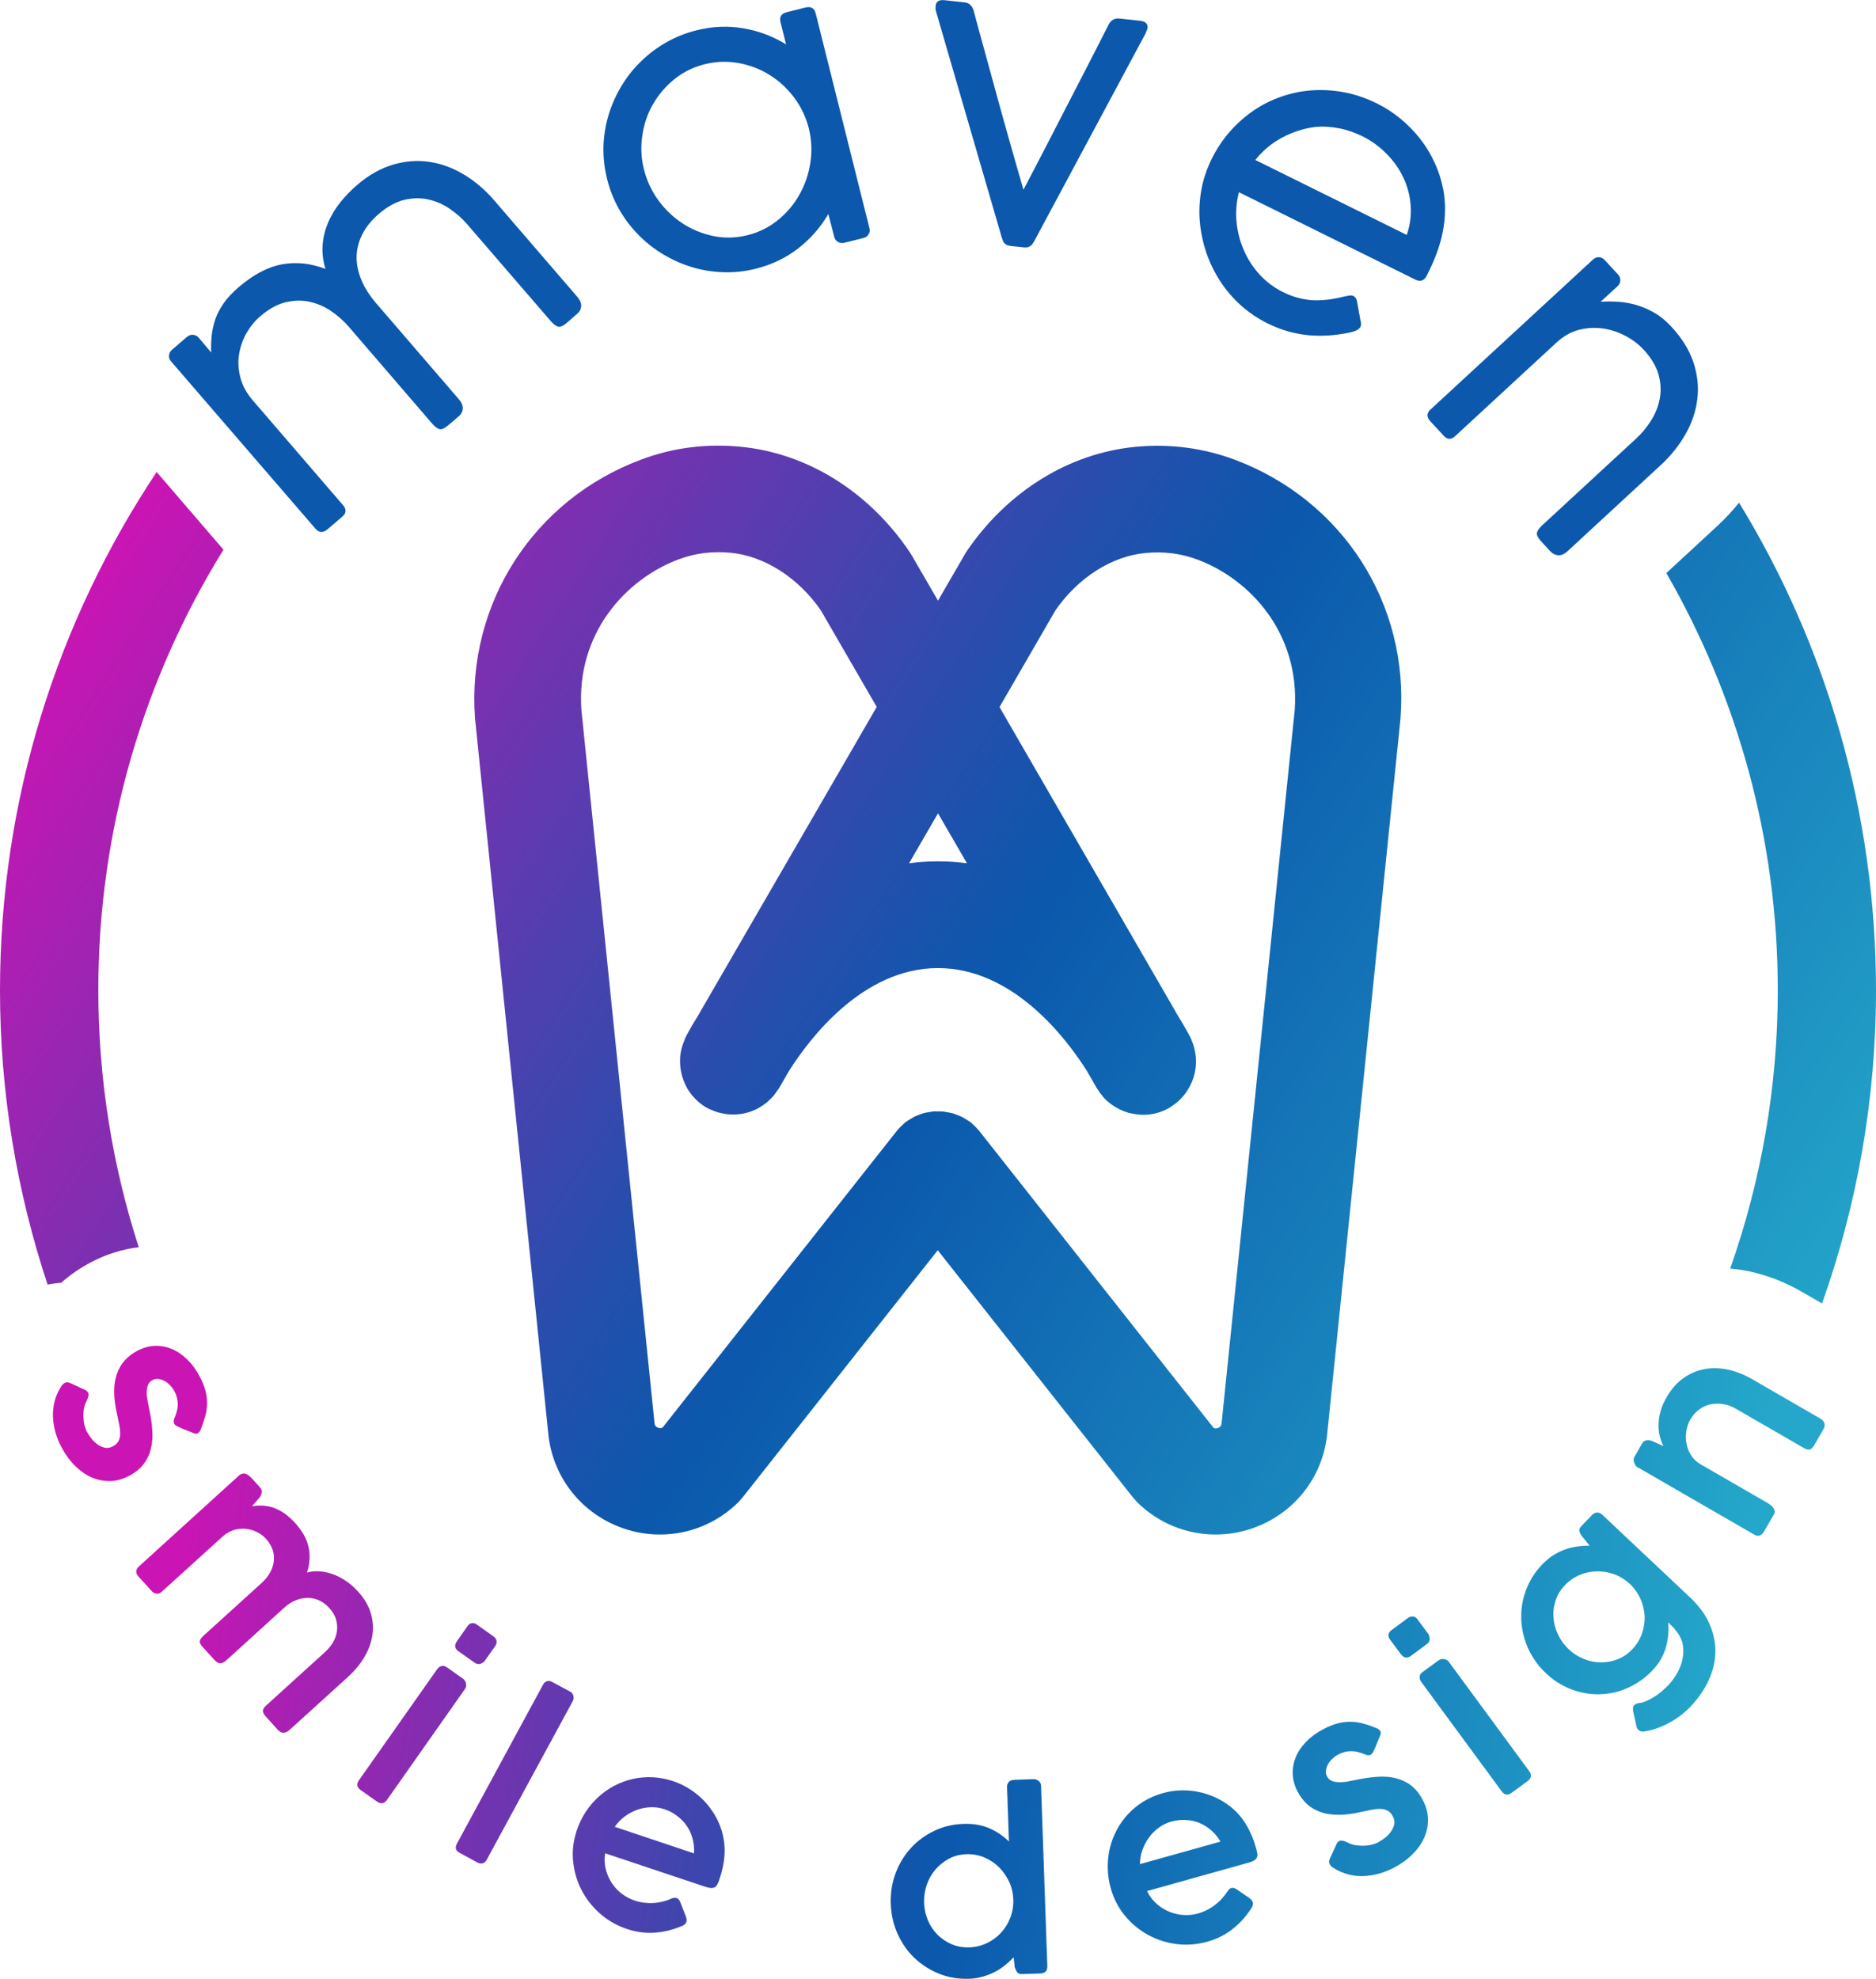 <svg xmlns="http://www.w3.org/2000/svg" xmlns:xlink="http://www.w3.org/1999/xlink" id="Layer_1" x="0px" y="0px" viewBox="0 0 158.92 167.61" style="enable-background:new 0 0 158.92 167.61;" xml:space="preserve"><style type="text/css">	.st0{fill:#0B58AC;}	.st1{fill:url(#SVGID_1_);}	.st2{fill:url(#SVGID_00000085946342721925080320000017805252990031421831_);}	.st3{fill:url(#SVGID_00000142873435266559625030000004791597290377951415_);}	.st4{fill:url(#SVGID_00000069375676061292833780000016660911245349816997_);}	.st5{fill:url(#SVGID_00000176756964530124088720000001614539531322569388_);}	.st6{fill:url(#SVGID_00000069390059302878876500000002687514373095270307_);}	.st7{fill:url(#SVGID_00000104687575480916397720000013789556389760688271_);}	.st8{fill:url(#SVGID_00000111163988693830901300000016656158013517045179_);}	.st9{fill:url(#SVGID_00000134966310387476417470000011257499032315549582_);}	.st10{fill:url(#SVGID_00000055694420122145411450000004089763172132721036_);}	.st11{fill:url(#SVGID_00000000924598697214816240000002521952455511034766_);}	.st12{fill:url(#SVGID_00000013915735858820913360000016534806333278272169_);}	.st13{fill:url(#SVGID_00000026121387768273343620000018217374878059028397_);}	.st14{fill:url(#SVGID_00000000220938990306252270000006122202000211066023_);}	.st15{fill:url(#SVGID_00000128453637725692163650000017923894290903276219_);}	.st16{fill:url(#SVGID_00000146484626128918314100000007257105361968713366_);}	.st17{fill:url(#SVGID_00000080892748940488161490000017715505029842327188_);}	.st18{fill:url(#SVGID_00000050634736593851205320000004943763394625685931_);}	.st19{fill:url(#SVGID_00000072242311840048720830000006126938771325188505_);}	.st20{fill:url(#SVGID_00000085240439865775072180000000721704220093887654_);}	.st21{fill:url(#SVGID_00000041297886643277256280000008697291901914464446_);}	.st22{fill:url(#SVGID_00000130611406596446111220000000978179448022199184_);}	.st23{fill:url(#SVGID_00000183933136013341658410000017211980580869473933_);}	.st24{fill:url(#SVGID_00000059307196641982735790000012726267689589763774_);}	.st25{fill:url(#SVGID_00000143616259495599400580000016073045458893666495_);}	.st26{fill:url(#SVGID_00000141416133386885434890000011132423891224754073_);}	.st27{fill:url(#SVGID_00000132798224658724742490000000549169016077724852_);}	.st28{fill:url(#SVGID_00000043415151239989964440000002276132422459458476_);}	.st29{fill:url(#SVGID_00000085962533087969075450000016521943779239257986_);}	.st30{fill:url(#SVGID_00000005261649879082423720000005399253741927555771_);}	.st31{fill:url(#SVGID_00000058591314338708561550000002066933321224880779_);}	.st32{fill:url(#SVGID_00000138533978584493721540000013584160448425595831_);}	.st33{fill:url(#SVGID_00000117642787635881145110000010916980222159966596_);}	.st34{fill:url(#SVGID_00000183229515869106509610000013251915631308074883_);}	.st35{fill:url(#SVGID_00000165207955425306563790000016881617834982251670_);}	.st36{fill:url(#SVGID_00000063604203964105953340000010156518561596564626_);}	.st37{fill:url(#SVGID_00000181784647551713699770000001977538769128124302_);}	.st38{fill:url(#SVGID_00000095328659560693781460000010750570025617895818_);}	.st39{fill:url(#SVGID_00000086663996454609036400000008927175542303530122_);}	.st40{fill:#262320;}	.st41{fill:#24A7CA;}	.st42{fill:#CB14B4;}	.st43{fill:#F5F6F7;}	.st44{fill:#00166B;}	.st45{fill:url(#SVGID_00000171001601030843649540000017640917751004165809_);}	.st46{fill:#FFFFFF;}	.st47{fill:url(#SVGID_00000165913451539176306070000014158349695272219061_);}	.st48{fill:url(#SVGID_00000082351757009189987750000017110537801574556294_);}	.st49{fill:url(#SVGID_00000165923550046599615220000003601018156377806005_);}	.st50{fill:url(#SVGID_00000000907296160080725730000001545314590221866123_);}	.st51{fill:url(#SVGID_00000182502224712573807410000006723630671924854663_);}	.st52{fill:url(#SVGID_00000101061961177942993950000009660976878899824257_);}	.st53{fill:url(#SVGID_00000079452258087810324090000017654045806471787183_);}	.st54{fill:url(#SVGID_00000149357018420375145450000001531759720107660695_);}	.st55{fill:url(#SVGID_00000042727800192781865870000011792509407940109455_);}	.st56{fill:url(#SVGID_00000164492314307653454830000009842053400406273704_);}	.st57{fill:url(#SVGID_00000121261164675571214300000017162697058069197501_);}	.st58{fill:url(#SVGID_00000051353979064375324610000013553639415335861935_);}	.st59{fill:url(#SVGID_00000170977624666339339300000012177013334704616065_);}	.st60{fill:url(#SVGID_00000071529087865734117540000007164776424973459874_);}	.st61{fill:url(#SVGID_00000098197760814269598250000010457167106092717723_);}	.st62{fill:url(#SVGID_00000045603375841627862320000013752256874723377838_);}	.st63{fill:url(#SVGID_00000106133622116196433070000011715782704520127387_);}	.st64{fill:url(#SVGID_00000099620517200336386840000009284331079125741705_);}	.st65{fill:url(#SVGID_00000115513295398997238070000002861522796234638009_);}	.st66{fill:url(#SVGID_00000014624862698732748750000006898599682586927753_);}	.st67{fill:url(#SVGID_00000085232490391308892910000005788356966297907102_);}	.st68{fill:url(#SVGID_00000146501693486398794930000016836906584188482970_);}	.st69{fill:url(#SVGID_00000128469166768875203670000009580899008750942643_);}	.st70{fill:url(#SVGID_00000096039639829196728690000013585673293810616225_);}	.st71{fill:url(#SVGID_00000128448179958600040610000012731219439906675112_);}</style><g>	<g>		<linearGradient id="SVGID_1_" gradientUnits="userSpaceOnUse" x1="-3.929" y1="66.244" x2="132.005" y2="154.368">			<stop offset="0" style="stop-color:#CB14B4"></stop>			<stop offset="0.252" style="stop-color:#6538B0"></stop>			<stop offset="0.428" style="stop-color:#244FAD"></stop>			<stop offset="0.511" style="stop-color:#0B58AC"></stop>			<stop offset="0.992" style="stop-color:#24A7CA"></stop>		</linearGradient>		<path class="st1" d="M18.93,46.56l-5.66-6.58C4.89,52.57,0,67.66,0,83.88c0,8.71,1.43,17.08,4.03,24.93   c0.38-0.07,0.76-0.13,1.15-0.15c0.75-0.67,1.6-1.25,2.52-1.74c1.29-0.68,2.65-1.1,4.05-1.28c-2.21-6.86-3.42-14.17-3.42-21.76   C8.32,70.2,12.21,57.42,18.93,46.56z"></path>					<linearGradient id="SVGID_00000173839710517129962860000017773094812380153780_" gradientUnits="userSpaceOnUse" x1="36.713" y1="3.553" x2="172.647" y2="91.677">			<stop offset="0" style="stop-color:#CB14B4"></stop>			<stop offset="0.252" style="stop-color:#6538B0"></stop>			<stop offset="0.428" style="stop-color:#244FAD"></stop>			<stop offset="0.511" style="stop-color:#0B58AC"></stop>			<stop offset="0.992" style="stop-color:#24A7CA"></stop>		</linearGradient>		<path style="fill:url(#SVGID_00000173839710517129962860000017773094812380153780_);" d="M147.32,42.58   c-0.56,0.69-1.18,1.36-1.85,1.98l-4.31,3.98c5.99,10.42,9.44,22.48,9.44,35.34c0,8.26-1.43,16.19-4.03,23.57   c0.52,0.05,1.05,0.12,1.57,0.23c1.56,0.33,3.08,0.92,4.51,1.75l1.7,0.98c2.95-8.3,4.57-17.23,4.57-26.53   C158.92,68.77,154.68,54.62,147.32,42.58z"></path>	</g>	<g>		<g>			<path class="st0" d="M17.89,29.86c-0.02-0.47,0-0.94,0.04-1.41c0.05-0.46,0.15-0.92,0.3-1.38c0.16-0.46,0.39-0.91,0.7-1.36    c0.31-0.45,0.73-0.9,1.26-1.36c1.26-1.09,2.5-1.74,3.7-1.96s2.43-0.09,3.68,0.39c-0.21-0.7-0.29-1.38-0.24-2.03    c0.05-0.66,0.21-1.29,0.46-1.89c0.26-0.6,0.6-1.17,1.02-1.7c0.43-0.53,0.9-1.03,1.43-1.48c0.98-0.85,2-1.42,3.04-1.73    s2.07-0.39,3.09-0.24c1.02,0.15,1.99,0.51,2.94,1.08c0.94,0.57,1.8,1.3,2.58,2.21l7.02,8.15c0.23,0.27,0.34,0.54,0.32,0.79    c-0.02,0.26-0.14,0.48-0.36,0.66L48,27.36c-0.3,0.25-0.54,0.36-0.72,0.31s-0.4-0.21-0.64-0.49L39.58,19    c-0.41-0.48-0.9-0.91-1.46-1.3c-0.56-0.39-1.17-0.65-1.82-0.8c-0.65-0.15-1.33-0.14-2.05,0.03c-0.72,0.17-1.44,0.57-2.16,1.19    c-0.61,0.52-1.07,1.09-1.38,1.69c-0.31,0.61-0.48,1.23-0.5,1.88c-0.02,0.65,0.11,1.31,0.39,1.99c0.27,0.68,0.7,1.34,1.26,2    l7.02,8.15c0.23,0.27,0.34,0.54,0.32,0.79c-0.02,0.26-0.14,0.48-0.36,0.66l-0.89,0.76c-0.3,0.25-0.54,0.36-0.72,0.31    c-0.19-0.05-0.4-0.21-0.64-0.49l-7.05-8.19c-0.41-0.48-0.9-0.91-1.46-1.3s-1.17-0.65-1.82-0.8c-0.65-0.15-1.33-0.14-2.05,0.03    c-0.72,0.17-1.44,0.57-2.16,1.19c-0.46,0.39-0.85,0.87-1.17,1.43s-0.53,1.17-0.63,1.81c-0.1,0.64-0.06,1.3,0.12,1.97    c0.17,0.67,0.52,1.31,1.05,1.92l7.64,8.87c0.3,0.35,0.28,0.68-0.07,0.98l-1.24,1.06c-0.38,0.32-0.72,0.31-1.02-0.04L14.49,30.61    c-0.14-0.16-0.2-0.33-0.17-0.52s0.1-0.34,0.25-0.46l1.25-1.08c0.17-0.14,0.35-0.21,0.54-0.19s0.35,0.1,0.47,0.24L17.89,29.86z"></path>			<path class="st0" d="M70.17,18.13c-0.66,1.12-1.5,2.09-2.54,2.9c-1.04,0.81-2.24,1.39-3.6,1.73c-0.91,0.23-1.82,0.33-2.74,0.3    c-0.92-0.03-1.8-0.17-2.66-0.43c-0.86-0.26-1.67-0.62-2.44-1.08c-0.77-0.46-1.47-1.01-2.1-1.65c-0.63-0.64-1.18-1.36-1.63-2.15    s-0.8-1.65-1.03-2.58s-0.33-1.84-0.31-2.76c0.03-0.92,0.17-1.8,0.43-2.66s0.62-1.67,1.08-2.44s1.01-1.47,1.65-2.09    c0.64-0.63,1.35-1.17,2.14-1.62c0.79-0.45,1.65-0.8,2.57-1.03c1.36-0.34,2.69-0.4,3.99-0.17c1.3,0.22,2.5,0.68,3.61,1.36    l-0.47-1.87c-0.11-0.45,0.05-0.73,0.51-0.85l1.58-0.4c0.48-0.12,0.78,0.04,0.89,0.5l4.55,18.18c0.05,0.21,0.03,0.39-0.08,0.54    c-0.1,0.16-0.24,0.26-0.43,0.3l-1.6,0.4c-0.21,0.05-0.4,0.03-0.56-0.07c-0.16-0.1-0.27-0.24-0.31-0.43L70.17,18.13z M68.52,10.89    c-0.24-0.96-0.66-1.84-1.24-2.62c-0.59-0.78-1.28-1.42-2.08-1.92c-0.8-0.5-1.67-0.83-2.63-1.01c-0.95-0.17-1.91-0.14-2.87,0.1    c-0.96,0.24-1.82,0.66-2.56,1.26c-0.75,0.6-1.35,1.31-1.82,2.12s-0.77,1.7-0.91,2.67c-0.14,0.97-0.1,1.93,0.15,2.89    c0.24,0.95,0.65,1.82,1.23,2.61c0.58,0.79,1.27,1.44,2.07,1.96c0.8,0.51,1.67,0.86,2.61,1.05c0.95,0.19,1.9,0.16,2.86-0.08    c0.96-0.24,1.82-0.67,2.57-1.28c0.75-0.61,1.37-1.33,1.83-2.17c0.47-0.83,0.77-1.73,0.92-2.71    C68.8,12.81,68.75,11.84,68.52,10.89z"></path>			<path class="st0" d="M82.47,0.86c0.14,0.55,0.33,1.24,0.56,2.08c0.23,0.84,0.48,1.75,0.75,2.73c0.27,0.98,0.54,1.99,0.83,3.03    c0.29,1.04,0.56,2.03,0.83,2.97c0.27,0.94,0.51,1.8,0.73,2.57c0.22,0.77,0.4,1.38,0.53,1.83c0.21-0.41,0.51-0.97,0.88-1.68    s0.78-1.5,1.23-2.37c0.45-0.87,0.92-1.78,1.41-2.74s0.97-1.88,1.44-2.79c0.46-0.9,0.89-1.74,1.29-2.51    c0.39-0.78,0.72-1.42,0.98-1.92c0.09-0.17,0.21-0.3,0.36-0.39c0.15-0.09,0.33-0.12,0.54-0.1l1.75,0.19    c0.46,0.05,0.67,0.26,0.63,0.62c0,0.03-0.01,0.07-0.03,0.11s-0.04,0.09-0.06,0.14c-0.03,0.05-0.05,0.11-0.06,0.17L87.6,20.45    c-0.04,0.05-0.07,0.11-0.11,0.17c-0.04,0.07-0.08,0.12-0.15,0.18c-0.06,0.05-0.15,0.09-0.24,0.13c-0.1,0.03-0.23,0.04-0.4,0.02    l-1.04-0.11c-0.17-0.02-0.3-0.05-0.39-0.1c-0.09-0.05-0.16-0.11-0.21-0.17c-0.05-0.06-0.09-0.13-0.11-0.2    c-0.02-0.07-0.04-0.13-0.07-0.19L79.28,0.92c-0.01-0.03-0.01-0.07-0.02-0.11c-0.01-0.09-0.01-0.19,0-0.32    c0.04-0.37,0.3-0.53,0.78-0.47l1.65,0.18c0.21,0.02,0.38,0.09,0.5,0.21S82.41,0.67,82.47,0.86z"></path>			<path class="st0" d="M113.94,25.11c0.12-0.03,0.25-0.06,0.38-0.08c0.13-0.02,0.25,0,0.35,0.05c0.14,0.07,0.24,0.22,0.29,0.46    c0.06,0.35,0.11,0.63,0.15,0.85c0.04,0.22,0.07,0.4,0.1,0.53c0.02,0.14,0.04,0.25,0.06,0.31c0.02,0.08,0.03,0.16,0.03,0.23    c0,0.08-0.02,0.15-0.06,0.23c-0.05,0.1-0.15,0.2-0.29,0.27c-0.14,0.08-0.35,0.15-0.63,0.21c-0.57,0.12-1.13,0.2-1.7,0.24    c-0.57,0.04-1.14,0.04-1.72-0.01s-1.16-0.16-1.74-0.32c-0.59-0.16-1.18-0.39-1.77-0.68c-0.84-0.42-1.6-0.93-2.28-1.54    c-0.67-0.61-1.26-1.29-1.75-2.05s-0.88-1.56-1.17-2.41c-0.29-0.85-0.47-1.73-0.55-2.62c-0.08-0.9-0.03-1.8,0.13-2.7    c0.16-0.9,0.46-1.78,0.88-2.63s0.94-1.62,1.54-2.31c0.61-0.69,1.28-1.28,2.01-1.78s1.52-0.89,2.36-1.18    c0.84-0.29,1.71-0.47,2.61-0.53c0.9-0.06,1.8,0,2.72,0.17c0.92,0.18,1.83,0.49,2.73,0.93c0.71,0.35,1.38,0.78,2,1.29    s1.18,1.08,1.67,1.7c0.49,0.63,0.91,1.31,1.24,2.04c0.34,0.73,0.58,1.5,0.74,2.31c0.2,1.11,0.19,2.26-0.03,3.45    c-0.22,1.19-0.68,2.45-1.37,3.79c-0.22,0.45-0.54,0.56-0.96,0.36l-14.96-7.41c-0.21,0.84-0.28,1.68-0.2,2.52s0.29,1.64,0.62,2.4    s0.77,1.44,1.33,2.05c0.56,0.61,1.21,1.1,1.94,1.47c0.52,0.26,1.02,0.44,1.49,0.55s0.92,0.17,1.35,0.17    c0.43,0,0.84-0.03,1.24-0.09s0.79-0.15,1.18-0.24L113.94,25.11z M111.36,10.76c-0.96,0.13-1.88,0.43-2.76,0.9    s-1.64,1.11-2.26,1.89l12.83,6.35c0.29-0.84,0.39-1.67,0.33-2.5c-0.06-0.83-0.27-1.62-0.62-2.36c-0.35-0.74-0.83-1.42-1.43-2.02    c-0.6-0.61-1.29-1.11-2.06-1.49c-0.62-0.3-1.26-0.53-1.94-0.66C112.75,10.73,112.06,10.69,111.36,10.76z"></path>			<path class="st0" d="M135.59,25.56c0.47-0.03,0.96-0.03,1.47,0c0.51,0.03,1.02,0.12,1.54,0.27c0.52,0.15,1.03,0.37,1.54,0.66    s1,0.7,1.47,1.21c0.88,0.95,1.49,1.95,1.84,2.98c0.34,1.03,0.46,2.06,0.34,3.08s-0.44,2.01-0.98,2.97    c-0.54,0.96-1.24,1.85-2.12,2.66l-7.9,7.3c-0.26,0.24-0.53,0.36-0.78,0.34c-0.26-0.01-0.48-0.13-0.68-0.33l-0.79-0.86    c-0.26-0.29-0.38-0.53-0.34-0.71c0.04-0.19,0.2-0.41,0.47-0.66l7.94-7.33c0.47-0.43,0.88-0.93,1.25-1.51    c0.37-0.58,0.61-1.19,0.74-1.85s0.09-1.34-0.1-2.05c-0.2-0.71-0.62-1.41-1.26-2.11c-0.41-0.44-0.91-0.83-1.51-1.15    s-1.23-0.54-1.9-0.64s-1.35-0.07-2.04,0.1c-0.69,0.17-1.33,0.53-1.92,1.07l-8.6,7.94c-0.34,0.32-0.67,0.3-0.98-0.04l-1.11-1.2    c-0.34-0.37-0.34-0.71,0.01-1.02l13.76-12.7c0.16-0.14,0.33-0.21,0.51-0.19c0.19,0.01,0.34,0.09,0.47,0.23l1.12,1.21    c0.15,0.16,0.22,0.34,0.21,0.53c-0.01,0.19-0.09,0.35-0.23,0.48L135.59,25.56z"></path>		</g>	</g>			<linearGradient id="SVGID_00000006693425853487033910000016490042493626854055_" gradientUnits="userSpaceOnUse" x1="12.39" y1="41.071" x2="148.324" y2="129.195">		<stop offset="0" style="stop-color:#CB14B4"></stop>		<stop offset="0.252" style="stop-color:#6538B0"></stop>		<stop offset="0.428" style="stop-color:#244FAD"></stop>		<stop offset="0.511" style="stop-color:#0B58AC"></stop>		<stop offset="0.992" style="stop-color:#24A7CA"></stop>	</linearGradient>	<path style="fill:url(#SVGID_00000006693425853487033910000016490042493626854055_);" d="M104.6,38.94c-2.68-1-5.51-1.37-8.43-1.09  c-5.65,0.55-10.87,3.8-14.33,8.92l-2.38,4.11v0l-2.23-3.85l-0.17-0.27c-3.46-5.13-8.69-8.38-14.33-8.92  c-2.91-0.28-5.74,0.08-8.42,1.09c-9.13,3.41-14.78,12.22-14.07,21.91l6.22,60.72l0.01,0.1c0.45,3.61,2.87,6.59,6.31,7.79  c1.03,0.36,2.09,0.53,3.13,0.53c2.45,0,4.83-0.95,6.64-2.74l0.37-0.42l16.52-20.92l16.52,20.92l0.37,0.42  c1.81,1.79,4.2,2.74,6.64,2.74c1.05,0,2.1-0.17,3.13-0.53c3.44-1.19,5.86-4.17,6.31-7.79l6.22-60.7l0.01-0.13  C119.39,51.16,113.73,42.36,104.6,38.94z M79.46,68.89l2.45,4.23c-0.79-0.1-1.6-0.16-2.44-0.16c0,0-0.01,0-0.02,0  c-0.84,0-1.65,0.06-2.44,0.16L79.46,68.89z M109.68,60.14l-6.2,60.46c-0.02,0.1-0.06,0.27-0.31,0.36  c-0.17,0.06-0.29,0.03-0.37-0.02L83.02,95.88c0,0,0,0,0,0l0,0c-0.19-0.24-0.41-0.47-0.65-0.68c-0.01-0.01-0.01-0.01-0.02-0.02  c0,0,0,0,0,0c-0.03-0.03-0.06-0.06-0.09-0.09c-0.16-0.13-0.34-0.22-0.51-0.33c0,0,0,0,0,0c0,0,0,0,0,0  c-0.05-0.03-0.1-0.07-0.16-0.1c0,0,0,0,0,0l0,0c-0.19-0.1-0.38-0.18-0.58-0.25c-0.08-0.03-0.16-0.07-0.24-0.09h0  c-0.17-0.05-0.35-0.08-0.53-0.11c0,0,0,0,0,0c0,0,0,0,0,0c-0.11-0.02-0.23-0.05-0.34-0.06c0,0,0,0,0,0s0,0,0,0  c-0.14-0.01-0.28-0.01-0.43-0.01c0,0,0,0,0,0h0c-0.15,0-0.31-0.01-0.46,0.01c-0.1,0.01-0.2,0.04-0.31,0.05c0,0,0,0,0,0c0,0,0,0,0,0  c-0.19,0.03-0.38,0.06-0.56,0.12c0,0,0,0,0,0c-0.07,0.02-0.14,0.06-0.21,0.08c-0.21,0.07-0.41,0.15-0.6,0.26  c-0.05,0.03-0.1,0.06-0.14,0.09c0,0,0,0,0,0c0,0,0,0,0,0c-0.18,0.1-0.35,0.2-0.52,0.33c-0.03,0.03-0.06,0.06-0.09,0.09  c-0.01,0.01-0.01,0.01-0.02,0.02c0,0,0,0,0,0c0,0,0,0,0,0c-0.24,0.21-0.46,0.43-0.65,0.68l0,0c0,0,0,0,0,0l-19.78,25.05  c-0.08,0.05-0.2,0.07-0.37,0.02c-0.25-0.09-0.3-0.25-0.31-0.36l-6.2-60.46c-0.45-6.51,3.81-11.09,8.24-12.74  c1.39-0.52,2.87-0.71,4.4-0.56c2.87,0.28,5.72,2.1,7.64,4.87l4.74,8.19L59.13,86.03c0,0,0,0,0,0s0,0,0,0l0,0  c-0.65,1.04-1.01,1.74-1.07,1.87c-0.05,0.1-0.07,0.2-0.11,0.29c0,0,0,0,0,0c0,0,0,0,0,0c-0.18,0.42-0.29,0.86-0.33,1.3c0,0,0,0,0,0  v0c0,0,0,0,0,0c-0.01,0.14-0.01,0.28-0.01,0.42c0,0,0,0,0,0c0,0,0,0,0,0c0,0,0,0,0,0c0,0.35,0.04,0.69,0.12,1.03  c0.01,0.05,0.02,0.11,0.04,0.16c0.04,0.14,0.08,0.27,0.13,0.41c0.06,0.15,0.12,0.29,0.19,0.43c0.04,0.07,0.07,0.15,0.11,0.22  c0.12,0.21,0.27,0.41,0.42,0.61c0.03,0.04,0.06,0.07,0.09,0.1c0.31,0.36,0.68,0.68,1.12,0.94c0.06,0.03,0.12,0.05,0.17,0.08  c0.02,0.01,0.04,0.03,0.06,0.04c0.05,0.03,0.11,0.04,0.16,0.06c0.21,0.09,0.41,0.18,0.63,0.24c0.07,0.02,0.15,0.03,0.22,0.05  c0.22,0.05,0.43,0.09,0.65,0.11c0.07,0.01,0.14,0,0.21,0.01c0.22,0.01,0.44,0,0.66-0.02c0.07-0.01,0.14-0.02,0.2-0.03  c0.22-0.03,0.43-0.08,0.64-0.14c0.07-0.02,0.13-0.05,0.2-0.07c0.2-0.07,0.4-0.16,0.59-0.26c0.07-0.04,0.14-0.08,0.21-0.13  c0.17-0.11,0.34-0.22,0.5-0.35c0.08-0.06,0.15-0.14,0.23-0.21c0.13-0.13,0.27-0.25,0.39-0.4c0.08-0.1,0.16-0.21,0.23-0.32  c0.07-0.1,0.15-0.19,0.21-0.29l0.85-1.47c1.69-2.67,6.21-8.71,12.62-8.71c6.41,0,10.93,6.04,12.61,8.71l0.85,1.47  c0.02,0.04,0.05,0.07,0.07,0.1c0.12,0.2,0.25,0.38,0.4,0.55c0.03,0.04,0.06,0.08,0.09,0.12c0.18,0.2,0.37,0.37,0.58,0.53  c0.05,0.04,0.1,0.07,0.15,0.11c0.17,0.12,0.34,0.23,0.53,0.32c0.06,0.03,0.12,0.07,0.18,0.09c0.23,0.11,0.47,0.2,0.71,0.27  c0.04,0.01,0.07,0.01,0.11,0.02c0.22,0.05,0.43,0.09,0.66,0.11c0.07,0.01,0.15,0.01,0.22,0.02c0.07,0,0.13,0.01,0.2,0.01  c0.18,0,0.36-0.01,0.54-0.03c0.03,0,0.05-0.01,0.08-0.01c0.24-0.03,0.48-0.09,0.72-0.16c0.04-0.01,0.08-0.02,0.12-0.04  c0.19-0.06,0.37-0.14,0.55-0.23c0.04-0.02,0.07-0.05,0.12-0.07c0.04-0.02,0.09-0.03,0.13-0.06c0.08-0.05,0.14-0.11,0.22-0.16  c0.16-0.11,0.32-0.22,0.46-0.34c0.09-0.08,0.17-0.16,0.25-0.24c0.15-0.15,0.29-0.31,0.41-0.48c0.05-0.06,0.09-0.13,0.14-0.2  c0.14-0.22,0.26-0.44,0.37-0.68c0.01-0.03,0.03-0.06,0.04-0.09c0.28-0.67,0.4-1.41,0.33-2.15c0,0,0,0,0,0v0  c-0.01-0.08-0.03-0.17-0.04-0.25c-0.01-0.06-0.02-0.12-0.03-0.18c0,0,0,0,0,0c0,0,0,0,0,0c-0.03-0.14-0.05-0.29-0.1-0.43  c0,0,0,0,0,0c0,0,0,0,0,0c-0.04-0.15-0.1-0.29-0.16-0.43c0,0,0,0,0,0c0,0,0,0,0,0c-0.04-0.1-0.06-0.2-0.11-0.29  c-0.06-0.12-0.42-0.82-1.06-1.85v0v0c0,0,0,0,0,0L84.67,59.89l4.73-8.18c1.92-2.78,4.77-4.6,7.64-4.87  c1.54-0.15,3.02,0.04,4.4,0.56C105.88,49.05,110.13,53.63,109.68,60.14z"></path>	<g>					<linearGradient id="SVGID_00000084521004949990137110000010345859881695699376_" gradientUnits="userSpaceOnUse" x1="16.443" y1="120.577" x2="147.885" y2="140.754">			<stop offset="0" style="stop-color:#CB14B4"></stop>			<stop offset="0.252" style="stop-color:#6538B0"></stop>			<stop offset="0.428" style="stop-color:#244FAD"></stop>			<stop offset="0.511" style="stop-color:#0B58AC"></stop>			<stop offset="0.992" style="stop-color:#24A7CA"></stop>		</linearGradient>		<path style="fill:url(#SVGID_00000084521004949990137110000010345859881695699376_);" d="M7.37,118.6   c-0.13,0.23-0.22,0.47-0.26,0.73s-0.06,0.52-0.04,0.76s0.04,0.47,0.1,0.67s0.11,0.36,0.16,0.46c0.09,0.17,0.21,0.35,0.36,0.56   s0.33,0.38,0.52,0.53s0.41,0.25,0.64,0.31c0.23,0.06,0.46,0.02,0.71-0.11c0.24-0.12,0.4-0.28,0.49-0.47   c0.09-0.19,0.14-0.4,0.13-0.64c0-0.24-0.03-0.49-0.09-0.77c-0.06-0.27-0.12-0.56-0.18-0.87c-0.16-0.71-0.24-1.34-0.24-1.9   c0-0.56,0.08-1.06,0.24-1.5c0.15-0.44,0.38-0.82,0.67-1.14c0.29-0.32,0.65-0.59,1.07-0.81c0.48-0.25,0.96-0.39,1.46-0.41   c0.5-0.02,0.97,0.07,1.44,0.26c0.46,0.19,0.9,0.49,1.31,0.89c0.41,0.4,0.77,0.89,1.07,1.47c0.22,0.41,0.37,0.8,0.47,1.16   s0.14,0.72,0.14,1.08s-0.05,0.71-0.15,1.08s-0.23,0.75-0.39,1.16c-0.06,0.14-0.14,0.24-0.24,0.3c-0.11,0.06-0.24,0.05-0.39-0.02   c-0.12-0.05-0.26-0.11-0.43-0.17c-0.17-0.07-0.34-0.13-0.5-0.2c-0.16-0.07-0.31-0.13-0.43-0.2c-0.13-0.07-0.21-0.14-0.25-0.21   c-0.07-0.13-0.06-0.3,0.03-0.5c0.09-0.21,0.15-0.41,0.2-0.6c0.05-0.19,0.07-0.38,0.07-0.56c0-0.18-0.03-0.36-0.07-0.55   c-0.05-0.19-0.12-0.38-0.23-0.57c-0.08-0.16-0.2-0.31-0.33-0.46c-0.14-0.15-0.29-0.27-0.46-0.37c-0.17-0.09-0.35-0.16-0.53-0.18   c-0.18-0.03-0.36,0-0.52,0.09c-0.19,0.1-0.32,0.24-0.39,0.43c-0.07,0.19-0.1,0.4-0.1,0.64s0.03,0.48,0.08,0.73   c0.05,0.25,0.1,0.49,0.14,0.7c0.13,0.62,0.22,1.21,0.25,1.77c0.04,0.56,0,1.08-0.12,1.55c-0.11,0.48-0.32,0.91-0.61,1.29   c-0.29,0.39-0.7,0.72-1.21,0.99c-0.55,0.29-1.1,0.44-1.65,0.45c-0.55,0.01-1.07-0.1-1.58-0.32c-0.5-0.23-0.97-0.56-1.41-1.01   c-0.44-0.44-0.82-0.97-1.14-1.59c-0.2-0.37-0.35-0.77-0.48-1.2c-0.12-0.43-0.19-0.86-0.21-1.3c-0.02-0.44,0.03-0.88,0.13-1.31   c0.11-0.44,0.29-0.85,0.54-1.24c0.1-0.17,0.21-0.28,0.33-0.34c0.08-0.04,0.15-0.06,0.23-0.05c0.08,0.01,0.16,0.03,0.25,0.07   l1.28,0.59c0.1,0.06,0.17,0.13,0.21,0.2c0.04,0.08,0.05,0.17,0.03,0.27C7.46,118.37,7.43,118.48,7.37,118.6z"></path>					<linearGradient id="SVGID_00000147210672731517416620000017728387156879954874_" gradientUnits="userSpaceOnUse" x1="14.295" y1="134.569" x2="145.737" y2="154.747">			<stop offset="0" style="stop-color:#CB14B4"></stop>			<stop offset="0.252" style="stop-color:#6538B0"></stop>			<stop offset="0.428" style="stop-color:#244FAD"></stop>			<stop offset="0.511" style="stop-color:#0B58AC"></stop>			<stop offset="0.992" style="stop-color:#24A7CA"></stop>		</linearGradient>		<path style="fill:url(#SVGID_00000147210672731517416620000017728387156879954874_);" d="M20.82,124.84   c0.18,0.07,0.35,0.2,0.52,0.39l0.68,0.75c0.13,0.14,0.18,0.29,0.15,0.45c-0.03,0.15-0.09,0.3-0.18,0.42l-0.64,0.73   c0.27-0.04,0.55-0.06,0.84-0.05c0.29,0.01,0.59,0.06,0.89,0.15c0.3,0.1,0.62,0.25,0.94,0.46c0.32,0.21,0.65,0.5,0.98,0.86   c0.31,0.35,0.56,0.69,0.75,1.03c0.19,0.34,0.32,0.69,0.39,1.03c0.08,0.35,0.1,0.7,0.08,1.05c-0.03,0.36-0.09,0.72-0.21,1.09   c0.34-0.09,0.7-0.13,1.08-0.1s0.75,0.11,1.13,0.25c0.38,0.14,0.74,0.33,1.11,0.58c0.36,0.25,0.7,0.54,1,0.88   c0.53,0.58,0.89,1.19,1.08,1.83s0.23,1.27,0.13,1.9s-0.33,1.25-0.69,1.85c-0.36,0.6-0.82,1.15-1.38,1.66l-4.94,4.48   c-0.18,0.16-0.35,0.24-0.52,0.24c-0.17,0-0.32-0.08-0.47-0.24l-1.02-1.13c-0.18-0.2-0.26-0.36-0.25-0.5s0.11-0.29,0.3-0.46   l4.97-4.51c0.26-0.24,0.48-0.5,0.66-0.8c0.18-0.3,0.29-0.61,0.34-0.94c0.05-0.33,0.02-0.66-0.07-1s-0.29-0.67-0.59-1   c-0.25-0.27-0.52-0.48-0.83-0.62c-0.31-0.15-0.63-0.22-0.96-0.22c-0.33,0-0.67,0.06-1.01,0.19c-0.34,0.13-0.67,0.34-0.98,0.62   l-4.93,4.48c-0.35,0.32-0.68,0.32-0.97,0l-1.03-1.13c-0.18-0.2-0.26-0.36-0.25-0.49c0.02-0.13,0.12-0.28,0.3-0.45l4.96-4.5   c0.26-0.23,0.47-0.5,0.65-0.79c0.18-0.29,0.3-0.6,0.35-0.93s0.04-0.66-0.06-1c-0.1-0.34-0.29-0.68-0.59-1.01   c-0.21-0.23-0.46-0.42-0.75-0.56c-0.29-0.15-0.6-0.24-0.93-0.28c-0.33-0.04-0.67-0.01-1.01,0.09c-0.34,0.1-0.67,0.28-0.97,0.55   l-5.17,4.69c-0.13,0.12-0.27,0.17-0.43,0.16c-0.16-0.01-0.29-0.08-0.41-0.21l-1.11-1.22c-0.15-0.16-0.22-0.32-0.21-0.46   c0.01-0.15,0.08-0.28,0.22-0.41l8.52-7.74C20.47,124.82,20.64,124.77,20.82,124.84z"></path>					<linearGradient id="SVGID_00000144331183306628231010000002656230937009055156_" gradientUnits="userSpaceOnUse" x1="13.22" y1="141.577" x2="144.661" y2="161.755">			<stop offset="0" style="stop-color:#CB14B4"></stop>			<stop offset="0.252" style="stop-color:#6538B0"></stop>			<stop offset="0.428" style="stop-color:#244FAD"></stop>			<stop offset="0.511" style="stop-color:#0B58AC"></stop>			<stop offset="0.992" style="stop-color:#24A7CA"></stop>		</linearGradient>		<path style="fill:url(#SVGID_00000144331183306628231010000002656230937009055156_);" d="M37.03,141.39   c0.1-0.14,0.22-0.23,0.37-0.27c0.15-0.04,0.3,0,0.46,0.11l1.36,0.96c0.06,0.04,0.11,0.1,0.16,0.17c0.05,0.07,0.08,0.14,0.09,0.22   c0.02,0.08,0.02,0.16,0.01,0.25s-0.04,0.16-0.09,0.23l-6.61,9.4c-0.23,0.33-0.52,0.37-0.86,0.13l-1.36-0.96   c-0.33-0.23-0.38-0.51-0.15-0.84L37.03,141.39z M39.58,137.77c0.23-0.33,0.51-0.38,0.83-0.15l1.37,0.97   c0.15,0.11,0.25,0.23,0.28,0.38s0,0.3-0.12,0.47l-0.86,1.22c-0.09,0.13-0.22,0.21-0.38,0.27c-0.17,0.05-0.33,0.02-0.49-0.09   l-1.37-0.97c-0.33-0.23-0.37-0.52-0.12-0.87L39.58,137.77z"></path>					<linearGradient id="SVGID_00000096028046707146624080000008431104039757732238_" gradientUnits="userSpaceOnUse" x1="12.64" y1="145.354" x2="144.082" y2="165.532">			<stop offset="0" style="stop-color:#CB14B4"></stop>			<stop offset="0.252" style="stop-color:#6538B0"></stop>			<stop offset="0.428" style="stop-color:#244FAD"></stop>			<stop offset="0.511" style="stop-color:#0B58AC"></stop>			<stop offset="0.992" style="stop-color:#24A7CA"></stop>		</linearGradient>		<path style="fill:url(#SVGID_00000096028046707146624080000008431104039757732238_);" d="M45.99,142.72   c0.08-0.15,0.19-0.26,0.33-0.31s0.29-0.04,0.46,0.06l1.54,0.83c0.12,0.06,0.2,0.17,0.25,0.33c0.05,0.16,0.03,0.31-0.05,0.46   l-7.28,13.42c-0.09,0.18-0.21,0.28-0.36,0.32c-0.14,0.04-0.3,0.01-0.46-0.08l-1.47-0.8c-0.19-0.1-0.3-0.22-0.33-0.35   s0-0.28,0.1-0.46L45.99,142.72z"></path>					<linearGradient id="SVGID_00000101099220038837675950000009281019788867246252_" gradientUnits="userSpaceOnUse" x1="11.849" y1="150.502" x2="143.291" y2="170.679">			<stop offset="0" style="stop-color:#CB14B4"></stop>			<stop offset="0.252" style="stop-color:#6538B0"></stop>			<stop offset="0.428" style="stop-color:#244FAD"></stop>			<stop offset="0.511" style="stop-color:#0B58AC"></stop>			<stop offset="0.992" style="stop-color:#24A7CA"></stop>		</linearGradient>		<path style="fill:url(#SVGID_00000101099220038837675950000009281019788867246252_);" d="M57.61,163.2   c-0.71,0.29-1.45,0.46-2.2,0.51c-0.75,0.05-1.52-0.06-2.31-0.32c-0.85-0.29-1.61-0.72-2.27-1.3c-0.66-0.58-1.18-1.25-1.57-2   c-0.39-0.75-0.62-1.57-0.71-2.44s0.02-1.74,0.31-2.61c0.19-0.56,0.44-1.08,0.75-1.56c0.32-0.48,0.68-0.9,1.09-1.28   c0.41-0.37,0.86-0.69,1.36-0.95c0.5-0.26,1.01-0.45,1.56-0.57s1.1-0.17,1.68-0.14c0.58,0.03,1.16,0.14,1.75,0.34   c0.48,0.16,0.93,0.38,1.36,0.65s0.82,0.59,1.17,0.94s0.65,0.75,0.92,1.18c0.26,0.43,0.47,0.88,0.62,1.36   c0.2,0.66,0.29,1.32,0.26,2c-0.03,0.67-0.17,1.38-0.42,2.13c-0.06,0.18-0.12,0.33-0.18,0.45c-0.06,0.12-0.13,0.2-0.22,0.26   c-0.09,0.05-0.2,0.08-0.34,0.07c-0.14-0.01-0.32-0.05-0.55-0.13l-8.41-2.81c-0.07,0.48-0.05,0.94,0.06,1.37   c0.11,0.43,0.29,0.82,0.52,1.17c0.23,0.35,0.52,0.65,0.85,0.9s0.68,0.43,1.06,0.56c0.28,0.1,0.57,0.16,0.85,0.19   c0.28,0.03,0.55,0.04,0.81,0.02c0.26-0.02,0.51-0.06,0.74-0.12c0.23-0.06,0.45-0.13,0.64-0.21c0-0.01,0.01-0.01,0.01-0.01   c0.1-0.04,0.19-0.08,0.27-0.09c0.08-0.02,0.16-0.01,0.24,0.01c0.06,0.02,0.12,0.06,0.18,0.12c0.06,0.06,0.11,0.15,0.15,0.26   c0.1,0.27,0.19,0.49,0.26,0.67s0.13,0.33,0.18,0.45s0.07,0.22,0.08,0.3c0.01,0.08,0.01,0.16-0.02,0.23   C58.09,162.97,57.91,163.11,57.61,163.2z M56.26,153.24c-0.37-0.12-0.76-0.18-1.16-0.16c-0.4,0.02-0.79,0.09-1.16,0.23   c-0.37,0.14-0.72,0.32-1.04,0.57c-0.32,0.24-0.6,0.53-0.82,0.86l6.71,2.25c0.03-0.42-0.01-0.82-0.11-1.21s-0.25-0.75-0.47-1.07   c-0.21-0.33-0.49-0.62-0.82-0.87C57.07,153.58,56.69,153.38,56.26,153.24z"></path>					<linearGradient id="SVGID_00000085236711584482083610000016075196587356392127_" gradientUnits="userSpaceOnUse" x1="12.224" y1="148.062" x2="143.666" y2="168.24">			<stop offset="0" style="stop-color:#CB14B4"></stop>			<stop offset="0.252" style="stop-color:#6538B0"></stop>			<stop offset="0.428" style="stop-color:#244FAD"></stop>			<stop offset="0.511" style="stop-color:#0B58AC"></stop>			<stop offset="0.992" style="stop-color:#24A7CA"></stop>		</linearGradient>		<path style="fill:url(#SVGID_00000085236711584482083610000016075196587356392127_);" d="M85.87,165.79   c-0.23,0.24-0.48,0.47-0.75,0.69c-0.28,0.22-0.57,0.41-0.89,0.57c-0.32,0.16-0.66,0.29-1.02,0.39s-0.74,0.16-1.13,0.17   c-0.9,0.03-1.74-0.11-2.53-0.43s-1.48-0.76-2.08-1.33c-0.6-0.57-1.07-1.25-1.43-2.04c-0.35-0.78-0.55-1.63-0.58-2.54   c-0.03-0.91,0.1-1.77,0.4-2.58c0.3-0.81,0.73-1.52,1.28-2.13s1.22-1.1,1.98-1.47c0.76-0.37,1.6-0.57,2.5-0.6   c0.81-0.03,1.53,0.09,2.16,0.36c0.63,0.27,1.19,0.64,1.69,1.13l-0.16-4.59c-0.01-0.17,0.04-0.32,0.14-0.44   c0.1-0.12,0.25-0.18,0.45-0.19l1.64-0.06c0.15,0,0.3,0.04,0.44,0.15c0.14,0.11,0.21,0.25,0.21,0.43l0.53,15.26   c0.01,0.4-0.19,0.61-0.62,0.62l-1.5,0.05c-0.2,0.01-0.34-0.04-0.42-0.14c-0.08-0.1-0.15-0.25-0.22-0.44L85.87,165.79z    M78.28,161.17c0.02,0.53,0.13,1.03,0.33,1.5c0.2,0.47,0.48,0.88,0.82,1.22c0.35,0.34,0.75,0.61,1.2,0.8   c0.46,0.19,0.95,0.28,1.49,0.26c0.53-0.02,1.02-0.14,1.48-0.36c0.46-0.22,0.86-0.51,1.19-0.87c0.33-0.36,0.6-0.78,0.78-1.25   c0.19-0.47,0.28-0.97,0.27-1.5l0-0.07c-0.02-0.53-0.13-1.03-0.35-1.5c-0.22-0.47-0.5-0.88-0.86-1.24   c-0.36-0.35-0.78-0.63-1.25-0.83c-0.48-0.2-0.99-0.29-1.53-0.27c-0.53,0.02-1.02,0.14-1.46,0.38c-0.44,0.23-0.82,0.54-1.14,0.91   c-0.32,0.37-0.57,0.8-0.74,1.29C78.34,160.14,78.26,160.64,78.28,161.17z"></path>					<linearGradient id="SVGID_00000132054539002633614760000004466890972426334604_" gradientUnits="userSpaceOnUse" x1="12.732" y1="144.756" x2="144.173" y2="164.934">			<stop offset="0" style="stop-color:#CB14B4"></stop>			<stop offset="0.252" style="stop-color:#6538B0"></stop>			<stop offset="0.428" style="stop-color:#244FAD"></stop>			<stop offset="0.511" style="stop-color:#0B58AC"></stop>			<stop offset="0.992" style="stop-color:#24A7CA"></stop>		</linearGradient>		<path style="fill:url(#SVGID_00000132054539002633614760000004466890972426334604_);" d="M105.9,161.79   c-0.43,0.64-0.94,1.19-1.54,1.65s-1.29,0.81-2.09,1.03c-0.87,0.24-1.73,0.31-2.6,0.2c-0.87-0.11-1.67-0.37-2.42-0.78   s-1.4-0.95-1.95-1.62c-0.56-0.67-0.96-1.45-1.21-2.34c-0.16-0.57-0.24-1.14-0.25-1.72c-0.01-0.57,0.05-1.13,0.18-1.67   s0.33-1.05,0.59-1.55c0.26-0.49,0.59-0.94,0.97-1.35c0.38-0.4,0.82-0.76,1.31-1.06c0.49-0.3,1.04-0.53,1.64-0.7   c0.49-0.14,0.99-0.21,1.5-0.23c0.51-0.01,1.01,0.03,1.49,0.13s0.96,0.25,1.42,0.46c0.46,0.21,0.88,0.47,1.28,0.78   c0.54,0.43,0.98,0.93,1.33,1.51c0.35,0.57,0.64,1.24,0.85,2c0.05,0.19,0.09,0.34,0.11,0.47c0.02,0.13,0.01,0.24-0.04,0.34   c-0.04,0.1-0.12,0.18-0.24,0.25c-0.12,0.07-0.29,0.14-0.52,0.2l-8.54,2.39c0.21,0.44,0.49,0.8,0.82,1.09s0.7,0.52,1.09,0.67   c0.39,0.16,0.79,0.25,1.21,0.27c0.41,0.02,0.81-0.02,1.19-0.13c0.29-0.08,0.56-0.19,0.81-0.32s0.48-0.28,0.68-0.44   c0.2-0.16,0.39-0.33,0.55-0.51c0.16-0.18,0.3-0.36,0.41-0.53c0-0.01,0-0.01,0.01-0.01c0.06-0.09,0.12-0.17,0.17-0.23   c0.06-0.06,0.13-0.1,0.2-0.12c0.06-0.02,0.13-0.02,0.21,0c0.08,0.02,0.17,0.06,0.27,0.13c0.23,0.16,0.43,0.3,0.59,0.41   c0.16,0.11,0.29,0.2,0.4,0.27c0.1,0.07,0.18,0.14,0.24,0.2c0.05,0.06,0.09,0.13,0.11,0.2C106.17,161.33,106.1,161.55,105.9,161.79   z M99.2,154.3c-0.38,0.11-0.73,0.28-1.05,0.52s-0.6,0.52-0.83,0.84c-0.23,0.32-0.41,0.67-0.55,1.06s-0.2,0.77-0.2,1.18l6.82-1.91   c-0.21-0.36-0.47-0.68-0.77-0.94c-0.3-0.27-0.63-0.47-0.99-0.63c-0.36-0.15-0.75-0.24-1.16-0.26   C100.06,154.13,99.64,154.18,99.2,154.3z"></path>					<linearGradient id="SVGID_00000101795367201925047730000011462305358890469290_" gradientUnits="userSpaceOnUse" x1="13.938" y1="136.895" x2="145.38" y2="157.072">			<stop offset="0" style="stop-color:#CB14B4"></stop>			<stop offset="0.252" style="stop-color:#6538B0"></stop>			<stop offset="0.428" style="stop-color:#244FAD"></stop>			<stop offset="0.511" style="stop-color:#0B58AC"></stop>			<stop offset="0.992" style="stop-color:#24A7CA"></stop>		</linearGradient>		<path style="fill:url(#SVGID_00000101795367201925047730000011462305358890469290_);" d="M114.08,156.03   c0.23,0.13,0.47,0.22,0.73,0.26c0.26,0.04,0.52,0.06,0.76,0.05s0.47-0.04,0.67-0.1c0.2-0.05,0.36-0.11,0.46-0.16   c0.17-0.09,0.35-0.21,0.56-0.36s0.38-0.33,0.53-0.52c0.15-0.2,0.25-0.41,0.31-0.64s0.02-0.46-0.11-0.71   c-0.12-0.24-0.28-0.4-0.46-0.49s-0.4-0.14-0.64-0.14s-0.49,0.03-0.77,0.09c-0.27,0.06-0.56,0.12-0.87,0.18   c-0.71,0.16-1.34,0.24-1.9,0.23c-0.56,0-1.06-0.08-1.5-0.24s-0.82-0.38-1.13-0.67c-0.32-0.29-0.59-0.65-0.81-1.08   c-0.25-0.48-0.38-0.96-0.4-1.46c-0.02-0.49,0.07-0.97,0.26-1.44s0.49-0.9,0.89-1.31s0.89-0.77,1.48-1.07   c0.41-0.22,0.8-0.37,1.17-0.47c0.36-0.1,0.72-0.14,1.08-0.14c0.35,0,0.71,0.05,1.08,0.15s0.75,0.23,1.16,0.4   c0.14,0.06,0.24,0.14,0.3,0.24c0.06,0.11,0.05,0.24-0.02,0.39c-0.05,0.12-0.11,0.26-0.18,0.43c-0.07,0.17-0.13,0.34-0.2,0.5   c-0.07,0.16-0.13,0.31-0.2,0.43c-0.07,0.13-0.14,0.21-0.21,0.25c-0.13,0.07-0.3,0.06-0.5-0.03c-0.21-0.09-0.41-0.15-0.6-0.2   s-0.38-0.07-0.56-0.07c-0.18,0-0.36,0.02-0.55,0.07s-0.38,0.12-0.57,0.23c-0.16,0.08-0.31,0.19-0.46,0.33   c-0.15,0.14-0.27,0.29-0.37,0.46c-0.09,0.17-0.16,0.35-0.18,0.53c-0.03,0.18,0,0.36,0.09,0.52c0.1,0.19,0.24,0.32,0.43,0.39   c0.19,0.07,0.4,0.1,0.64,0.1c0.24,0,0.48-0.02,0.73-0.07c0.25-0.05,0.49-0.1,0.7-0.14c0.62-0.13,1.21-0.21,1.77-0.25   c0.56-0.04,1.08,0,1.55,0.12s0.91,0.32,1.29,0.61s0.71,0.7,0.99,1.22c0.29,0.55,0.44,1.1,0.45,1.65c0.01,0.55-0.1,1.07-0.33,1.58   c-0.23,0.5-0.56,0.97-1.01,1.41c-0.44,0.44-0.98,0.82-1.6,1.14c-0.37,0.19-0.77,0.35-1.2,0.47c-0.43,0.12-0.86,0.19-1.3,0.21   s-0.88-0.03-1.31-0.14s-0.85-0.29-1.24-0.54c-0.17-0.1-0.28-0.21-0.34-0.33c-0.04-0.08-0.06-0.15-0.05-0.23   c0.01-0.08,0.03-0.16,0.07-0.25l0.59-1.28c0.06-0.1,0.13-0.17,0.2-0.2c0.08-0.04,0.17-0.05,0.27-0.03   C113.84,155.93,113.95,155.97,114.08,156.03z"></path>					<linearGradient id="SVGID_00000175312563043282689930000011678655653017259923_" gradientUnits="userSpaceOnUse" x1="15.33" y1="127.831" x2="146.772" y2="148.008">			<stop offset="0" style="stop-color:#CB14B4"></stop>			<stop offset="0.252" style="stop-color:#6538B0"></stop>			<stop offset="0.428" style="stop-color:#244FAD"></stop>			<stop offset="0.511" style="stop-color:#0B58AC"></stop>			<stop offset="0.992" style="stop-color:#24A7CA"></stop>		</linearGradient>		<path style="fill:url(#SVGID_00000175312563043282689930000011678655653017259923_);" d="M117.77,138.9   c-0.24-0.32-0.2-0.6,0.12-0.83l1.35-1c0.15-0.11,0.3-0.16,0.45-0.15s0.29,0.1,0.4,0.26l0.89,1.2c0.09,0.12,0.13,0.27,0.13,0.45   c0,0.17-0.08,0.32-0.24,0.43l-1.35,1c-0.32,0.24-0.61,0.18-0.86-0.16L117.77,138.9z M120.4,142.47c-0.1-0.14-0.15-0.29-0.14-0.44   c0.01-0.15,0.09-0.29,0.25-0.4l1.34-0.98c0.06-0.04,0.13-0.08,0.21-0.1c0.08-0.02,0.16-0.03,0.24-0.02   c0.08,0.01,0.16,0.03,0.24,0.07c0.08,0.04,0.14,0.09,0.19,0.16l6.81,9.26c0.24,0.32,0.19,0.61-0.15,0.86l-1.34,0.98   c-0.32,0.24-0.6,0.19-0.84-0.13L120.4,142.47z"></path>					<linearGradient id="SVGID_00000132774974578665364170000015996998368213604286_" gradientUnits="userSpaceOnUse" x1="16.698" y1="118.918" x2="148.14" y2="139.096">			<stop offset="0" style="stop-color:#CB14B4"></stop>			<stop offset="0.252" style="stop-color:#6538B0"></stop>			<stop offset="0.428" style="stop-color:#244FAD"></stop>			<stop offset="0.511" style="stop-color:#0B58AC"></stop>			<stop offset="0.992" style="stop-color:#24A7CA"></stop>		</linearGradient>		<path style="fill:url(#SVGID_00000132774974578665364170000015996998368213604286_);" d="M141.93,138.08   c-0.06-0.11-0.16-0.22-0.28-0.33c-0.12-0.11-0.22-0.22-0.32-0.33c0.02,0.35,0.02,0.7-0.01,1.04c-0.03,0.35-0.09,0.69-0.18,1.03   c-0.1,0.34-0.24,0.68-0.42,1.01c-0.18,0.33-0.42,0.65-0.71,0.96c-0.41,0.44-0.86,0.81-1.34,1.1c-0.48,0.3-0.99,0.53-1.51,0.69   s-1.06,0.24-1.6,0.26c-0.55,0.02-1.09-0.04-1.62-0.16s-1.05-0.32-1.56-0.59s-0.98-0.61-1.42-1.03c-0.44-0.41-0.81-0.86-1.11-1.36   c-0.31-0.49-0.54-1.01-0.7-1.54s-0.26-1.08-0.28-1.63s0.02-1.1,0.14-1.64c0.12-0.54,0.31-1.06,0.57-1.57s0.6-0.98,1.01-1.42   c0.29-0.31,0.6-0.57,0.92-0.79c0.32-0.21,0.66-0.38,1.01-0.51s0.7-0.22,1.06-0.27c0.36-0.05,0.72-0.08,1.08-0.07   c-0.11-0.14-0.22-0.28-0.33-0.42s-0.22-0.27-0.34-0.41c-0.11-0.16-0.17-0.3-0.2-0.43c-0.02-0.13,0.04-0.27,0.19-0.42   c0.15-0.16,0.3-0.32,0.45-0.47c0.15-0.16,0.3-0.31,0.45-0.47c0.1-0.11,0.24-0.17,0.39-0.19c0.16-0.01,0.3,0.04,0.43,0.16   l0.06,0.05l7.37,6.94c0.8,0.75,1.37,1.53,1.71,2.34s0.5,1.61,0.47,2.42c-0.03,0.81-0.23,1.59-0.59,2.35s-0.85,1.47-1.47,2.13   c-0.26,0.28-0.54,0.53-0.85,0.77c-0.31,0.24-0.63,0.45-0.97,0.63c-0.34,0.19-0.68,0.34-1.03,0.47c-0.35,0.13-0.7,0.22-1.04,0.27   c-0.1,0.03-0.2,0.03-0.29,0.02s-0.18-0.06-0.27-0.13c-0.04-0.04-0.07-0.08-0.11-0.13c-0.03-0.05-0.06-0.12-0.07-0.21l-0.28-1.29   c-0.01-0.11-0.01-0.21,0-0.28s0.04-0.14,0.09-0.19c0.04-0.03,0.09-0.07,0.16-0.11c0.06-0.04,0.14-0.06,0.24-0.07   c0.21-0.02,0.43-0.08,0.67-0.19s0.46-0.23,0.68-0.37c0.22-0.14,0.43-0.3,0.63-0.47c0.19-0.17,0.36-0.33,0.5-0.47   c0.34-0.36,0.62-0.75,0.83-1.16c0.22-0.41,0.36-0.83,0.42-1.25s0.05-0.83-0.04-1.22C142.4,138.75,142.21,138.39,141.93,138.08z    M132.88,139.69c0.39,0.37,0.82,0.64,1.29,0.83c0.48,0.19,0.96,0.29,1.45,0.29c0.49,0,0.97-0.09,1.43-0.27   c0.46-0.18,0.88-0.47,1.24-0.86c0.36-0.38,0.63-0.82,0.8-1.3c0.17-0.48,0.25-0.97,0.23-1.46c-0.02-0.49-0.13-0.97-0.33-1.44   c-0.2-0.47-0.49-0.88-0.85-1.25l-0.12-0.11c-0.39-0.35-0.82-0.61-1.3-0.78c-0.48-0.17-0.97-0.25-1.46-0.24s-0.98,0.11-1.45,0.31   c-0.47,0.2-0.89,0.49-1.25,0.87c-0.37,0.39-0.63,0.82-0.78,1.29c-0.16,0.47-0.22,0.95-0.18,1.44c0.03,0.49,0.16,0.97,0.38,1.43   C132.2,138.92,132.5,139.33,132.88,139.69z"></path>					<linearGradient id="SVGID_00000065784903319325542880000013596307147389435820_" gradientUnits="userSpaceOnUse" x1="19.095" y1="103.299" x2="150.537" y2="123.477">			<stop offset="0" style="stop-color:#CB14B4"></stop>			<stop offset="0.252" style="stop-color:#6538B0"></stop>			<stop offset="0.428" style="stop-color:#244FAD"></stop>			<stop offset="0.511" style="stop-color:#0B58AC"></stop>			<stop offset="0.992" style="stop-color:#24A7CA"></stop>		</linearGradient>		<path style="fill:url(#SVGID_00000065784903319325542880000013596307147389435820_);" d="M138.46,123.96   c-0.05-0.12-0.07-0.22-0.06-0.3c-0.02-0.07,0-0.16,0.05-0.25c0.05-0.09,0.1-0.18,0.15-0.26l0.5-0.87c0.1-0.17,0.22-0.26,0.38-0.28   s0.31,0,0.46,0.05l0.97,0.44c-0.12-0.25-0.22-0.52-0.3-0.82c-0.08-0.3-0.12-0.63-0.11-0.98c0-0.35,0.06-0.73,0.16-1.12   s0.28-0.8,0.53-1.23c0.39-0.68,0.87-1.22,1.42-1.61c0.55-0.39,1.15-0.64,1.78-0.76c0.64-0.12,1.3-0.1,1.98,0.04   c0.69,0.15,1.36,0.41,2.02,0.79l5.78,3.34c0.21,0.12,0.34,0.26,0.38,0.42s0.02,0.33-0.09,0.51l-0.76,1.32   c-0.13,0.23-0.27,0.36-0.4,0.39c-0.13,0.03-0.31-0.02-0.53-0.15l-5.77-3.33c-0.31-0.18-0.63-0.3-0.99-0.36   c-0.35-0.06-0.7-0.06-1.05,0s-0.67,0.21-0.98,0.42c-0.31,0.21-0.58,0.52-0.8,0.9c-0.15,0.27-0.26,0.57-0.32,0.92   c-0.06,0.35-0.06,0.7,0,1.05c0.06,0.35,0.18,0.68,0.37,1c0.19,0.32,0.46,0.58,0.81,0.79l5.61,3.24c0.11,0.06,0.22,0.13,0.32,0.21   c0.1,0.08,0.19,0.16,0.25,0.24c0.06,0.09,0.1,0.18,0.12,0.28c0.01,0.1-0.01,0.2-0.08,0.31l-0.83,1.43   c-0.11,0.19-0.24,0.3-0.38,0.34c-0.14,0.04-0.3,0.01-0.46-0.09l-9.97-5.76C138.58,124.17,138.51,124.09,138.46,123.96z"></path>	</g></g></svg>